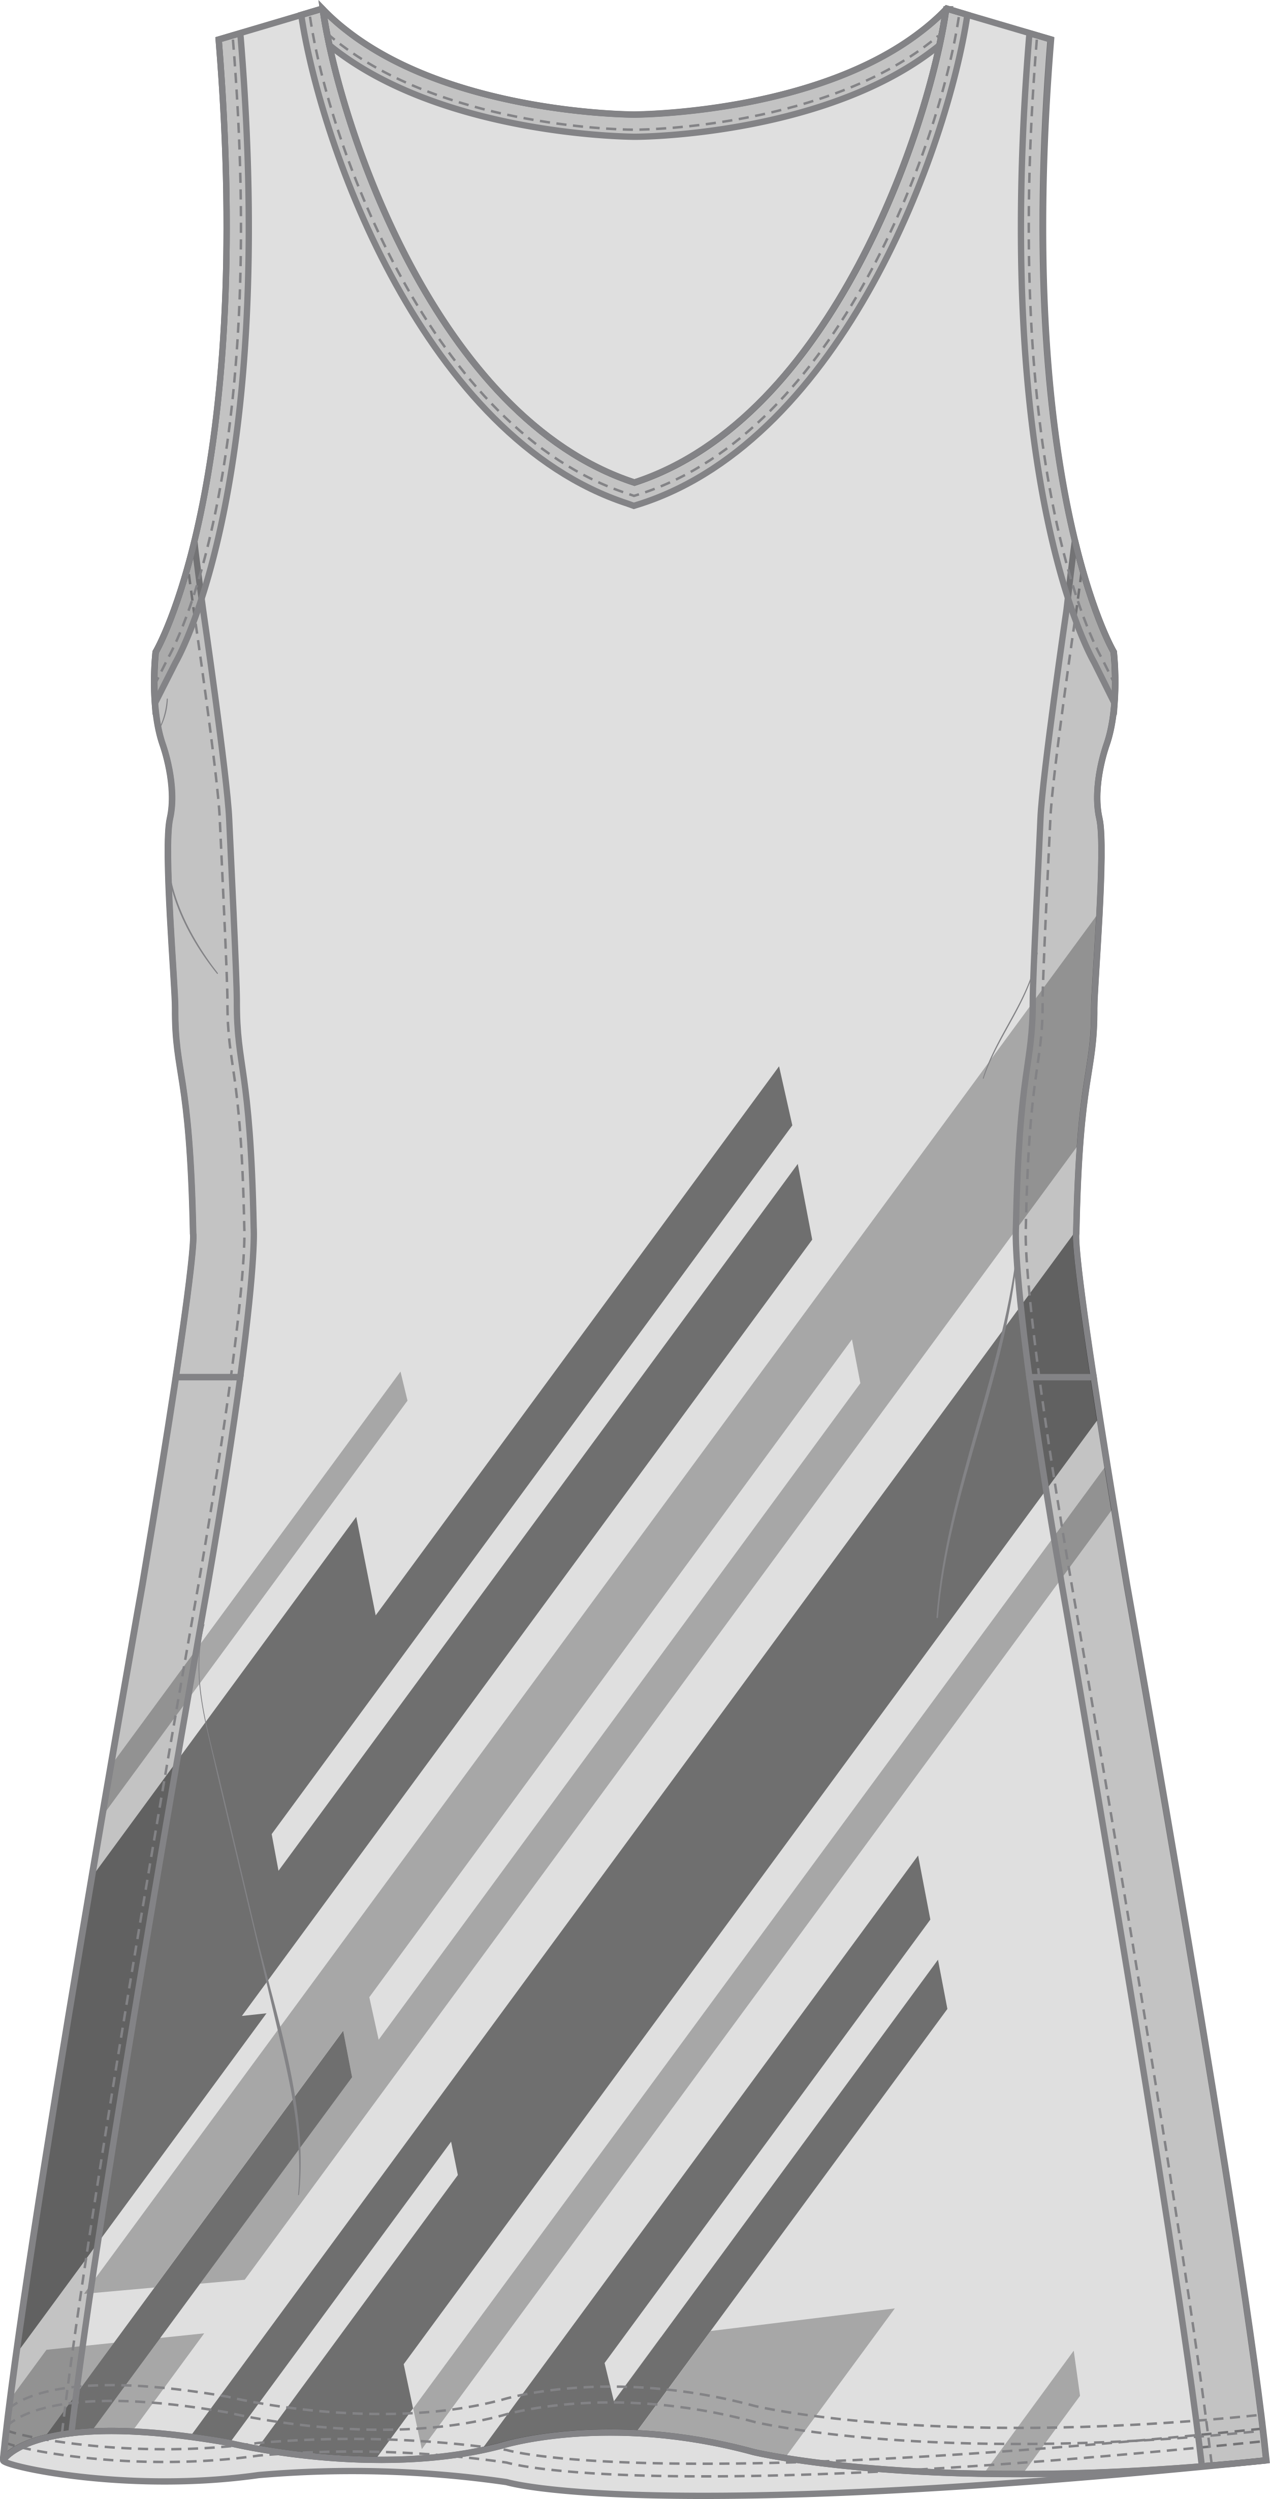 <svg xmlns="http://www.w3.org/2000/svg" viewBox="0 0 201.24 395.96">
    <defs>
        <style>
        .cls-1{
            <!-- fill:#1c1e2a; -->
            fill:rgba(0,0,0,0.125);
        }
        .cls-1,
        .cls-4{
            stroke:#838386;
        }
        .cls-2{
            <!-- fill:#ffe223; -->
            fill:rgba(0,0,0,0.25);
        }
        .cls-3{
            <!-- fill:#002c4f; -->
            fill:rgba(0,0,0,0.5);
        }
        .cls-4{
            fill:none;
            stroke-width:0.39px;
            stroke-dasharray:1.61 1.03;
        }
        .cls-5{
            fill:#838386;
        }
        </style>
    </defs>
    <title>Asset 5</title>
    <g id="Layer_2" data-name="Layer 2">
        <g id="Layer_1-2" data-name="Layer 1">
            <path class="cls-1" d="M170.53,195.46c.52-25.87,2.9-24.92,2.85-35.76,0-3.66,1.89-25.3.82-30C173,124.42,175.33,118,175.33,118c2.14-6.1,1.13-14.72,1.13-14.72s-15.7-26.39-10-97.06L150,1.37h0l-.1.1c-2.62,18.39-17.95,64.76-49.38,75h0c-31.43-10.23-46.77-56.6-49.39-75l-.08-.08L34.65,6.25c5.75,70.67-10,97.06-10,97.06h0s-1,8.62,1.13,14.72c0,0,2.32,6.39,1.13,11.66-1.07,4.71.83,26.35.82,30-.05,10.84,2.33,9.89,2.85,35.76,0,0,1,1.9-8.07,55.76,0,0-18.74,105.32-22.06,138.61,0,0,4.63-8.19,35.53-2.81,0,0,23.38,5.85,43.52.47,0,0,16.77-5.27,39.94,1.05,0,0,28.41,6.86,81.19,1.3-3.32-33.29-22.09-138.62-22.09-138.62C169.53,197.3,170.53,195.46,170.53,195.46Z"/>
            <path class="cls-2" d="M7.36,372.32l-5.72,7.79c-.47,3.67-.86,6.95-1.13,9.72,0,0,1.2-2.12,6.43-3.49l11.11-15.13Z"/>
            <path class="cls-2" d="M14.49,385.27c1.89-.1,4-.11,6.44,0l11.43-15.56-7,.73Z"/>
            <path class="cls-2" d="M173.38,159.7c0-1.89.5-8.58.84-15.25l-160.91,219,11.15-1,29.92-40.72,1.41,7.35L31.71,361.84l7.07-.62L171.16,181C172.05,169.39,173.42,168,173.38,159.7ZM60,323.19l-1.48-6.74L135,212.22l1.33,6.95Z"/>
            <path class="cls-2" d="M155.83,392c2,0,4.06,0,6.21,0l9.1-12.39-1-7.15Z"/>
            <path class="cls-2" d="M63.46,217.32,17.59,279.74c-.43,2.55-.89,5.22-1.36,8l48.34-65.81Z"/>
            <path class="cls-2" d="M175.42,232,65.47,381.61l1.37,6.45,109.69-149.3Z"/>
            <path class="cls-2" d="M100.73,385.53a87.51,87.51,0,0,1,18.77,3s1.66.4,4.88.92l17.41-23.69-29.17,3.58Z"/>
            <polygon class="cls-2" points="104.71 370.32 97.27 380.45 97.28 380.49 104.74 370.32 104.71 370.32"/>
            <path class="cls-3" d="M174.25,224.52c-4.35-27.89-3.72-29.06-3.72-29.06,0-.17,0-.33,0-.51L30.11,386.11c1.86.25,3.83.54,5.93.91l.34.08,35.1-47.76,1.07,5.29L40.71,388A118.56,118.56,0,0,0,53,389.5c1.85.13,3.8.22,5.82.25h.63l6-8.15-1.48-7Z"/>
            <path class="cls-3" d="M38.33,319.42l90.37-123-2.29-12-82.28,112-1.08-5.81,82.5-112.3-2.1-9.36-63.92,87-3.08-15.61-41.85,57c-1.39,8.17-2.84,16.87-4.28,25.62-.76,4.64-1.51,9.29-2.25,13.88-1.12,7-2.19,13.88-3.17,20.36-.51,3.36-1,6.62-1.44,9.74-.3,2.06-.59,4.05-.85,6L42.23,319Z"/>
            <path class="cls-3" d="M55.79,329.11l-1.41-7.35L24.46,362.48l-6.41,8.73L6.94,386.34a36.84,36.84,0,0,1,7.55-1.07l10.9-14.83,6.32-8.6Z"/>
            <path class="cls-3" d="M104.74,370.32l-7.46,10.17v0l-1.48-6.08,51.62-70.26L145.48,294,76.22,388.27c1.12-.23,2.24-.49,3.34-.78a58.85,58.85,0,0,1,14-2c2.19-.08,4.59-.08,7.17,0l11.89-16.18,37.5-51-1.49-7.8Z"/>
            <path class="cls-1" d="M200.78,389.83c-52.84,5.58-81.28-1.29-81.28-1.29-23.17-6.32-39.94-1.05-39.94-1.05C59.42,392.87,36,387,36,387,5.13,381.64.51,389.83.51,389.83c-.4.8,19.31,5.33,40.45,2.34a171.91,171.91,0,0,1,39.31,1.11s21.4,6.73,120.51-3.45Z"/>
            <path class="cls-4" d="M.79,387c2.49,1.22,20.73,4.84,40.18,2.08a172.08,172.08,0,0,1,39.33,1.11s21.33,6.71,120-3.39"/>
            <path class="cls-4" d="M1,385.08c3.28,1.31,21,4.65,39.93,2a172.08,172.08,0,0,1,39.33,1.11s21.31,6.7,119.82-3.38"/>
            <path class="cls-1" d="M145.93,5c-16,12.39-42.24,13.1-45.39,13.14h0C97.35,18.13,71,17.41,55,4.89a34.63,34.63,0,0,1-3.83-3.42c2.62,18.39,18,64.76,49.39,75h0c31.43-10.23,46.76-56.6,49.38-75A36.59,36.59,0,0,1,145.93,5Z"/>
            <path class="cls-1" d="M178.62,251.22c-2.42-14.4-4.12-25.08-5.32-33H163.12c1.09,8.14,2.72,18.87,5.16,33,0,0,17.85,102.37,22.17,139.56,8.17-.69,10.23-.95,10.23-.95C197.36,356.54,178.62,251.22,178.62,251.22Z"/>
            <path class="cls-1" d="M170.55,195.46c.52-25.87,2.9-24.92,2.85-35.76,0-3.66,1.89-25.3.82-30C173,124.42,175.35,118,175.35,118c2.13-6.1,1.13-14.72,1.13-14.72h0s-3.17-5.32-6.13-17.56C170.28,85.34,169,96.6,169,96.6s-3.85,26.28-4.13,33.09c-.19,4.83-1.24,25.2-1.22,28.86,0,10.84-2.15,10.12-2.67,36,0,0-.4,4.75,2.13,23.66H173.3C170,196.48,170.55,195.46,170.55,195.46Z"/>
            <path class="cls-1" d="M22.57,251.22S3.83,356.54.51,389.83c0,0,1.82-3.22,10.8-4.3,4.31-37.18,21.6-134.31,21.6-134.31,2.44-14.14,4.07-24.87,5.16-33H27.89C26.69,226.14,25,236.82,22.57,251.22Z"/>
            <path class="cls-1" d="M40.2,194.55c-.52-25.88-2.71-25.16-2.67-36,0-3.66-1-24-1.22-28.86C36,122.88,32.18,96.6,32.18,96.6s-1.35-10-1.37-10.8c-3,12.2-6.12,17.51-6.12,17.51h0s-1,8.62,1.13,14.72c0,0,2.32,6.39,1.13,11.66-1.07,4.71.83,26.35.82,30-.05,10.84,2.33,9.89,2.85,35.76,0,0,.53,1-2.75,22.75H38.07C40.6,199.3,40.2,194.55,40.2,194.55Z"/>
            <path class="cls-5" d="M164.33,151c-1.14,7.31-6.43,12.86-8.59,19.81a.08.08,0,1,0,.15,0c2.26-6.89,7.54-12.5,8.54-19.82,0-.06-.09-.09-.1,0Z"/>
            <path class="cls-5" d="M25,116.05a10.76,10.76,0,0,0,1.59-5.29.08.08,0,0,0-.16,0,12.75,12.75,0,0,1-1.5,5.25,0,0,0,1,0,.07,0Z"/>
            <path class="cls-5" d="M161.31,196.47c-2.05,20.44-11.4,39.31-12.92,59.8,0,.15.22.15.24,0,1.65-20.47,11.56-39.29,12.75-59.8,0-.05-.07,0-.07,0Z"/>
            <path class="cls-5" d="M27.07,130.72c-2.46,8,2.4,17.51,7.32,23.57.07.08.18,0,.12-.12-4.89-6.27-9.45-15.28-7.38-23.43,0,0-.05-.06-.06,0Z"/>
            <path class="cls-5" d="M32.33,257.35c-1.68,6-.68,11.84.7,17.81,1.82,7.93,3.73,15.83,5.6,23.75q2.71,11.44,5.41,22.9c2,8.56,4,17.07,3.19,25.92,0,.11.15.11.16,0,1.52-14.39-4-29.3-7.23-43.15q-2.7-11.44-5.42-22.9c-1.88-7.95-4.52-16.15-2.33-24.31a0,0,0,0,0-.08,0Z"/>
            <path class="cls-4" d="M1.09,384.4c1.94-1.83,9.55-6.58,35-2.15,0,0,23.39,5.85,43.54.46,0,0,16.77-5.26,40,1.06,0,0,27.21,6.59,78.06,1.62l2.54-.26"/>
            <path class="cls-4" d="M1.43,381.6c2.42-2,10.51-6.05,34.63-1.85,0,0,23.39,5.85,43.54.47,0,0,16.77-5.27,40,1,0,0,27.21,6.59,78.06,1.62l2.21-.23"/>
            <path class="cls-4" d="M9.82,385.53c4.32-37.18,21.6-134.31,21.6-134.31,2.44-14.14,4.07-24.87,5.16-33,2.53-18.91,2.13-23.66,2.13-23.66-.52-25.88-2.71-25.16-2.67-36,0-3.66-1-24-1.22-28.86-.28-6.81-4.13-33.09-4.13-33.09s-.57-4.19-1-7.37"/>
            <path class="cls-4" d="M192,390.46c-4.31-37.18-22.16-139.24-22.16-139.24-2.44-14.14-4.07-24.87-5.16-33-2.54-18.91-2.13-23.66-2.13-23.66.52-25.88,2.71-25.16,2.66-36,0-3.66,1-24,1.23-28.86.27-6.81,4.13-33.09,4.13-33.09s.57-4.19,1-7.37"/>
            <path class="cls-1" d="M99.43,79.79l1,.36h0l1.15-.36c32-10.43,48.59-56.41,51.71-77.45l-3.29-1h0l-.1.1c-2.62,18.39-17.95,64.76-49.38,75h0c-31.43-10.23-46.77-56.6-49.39-75l-.08-.08-3.32,1C50.85,23.43,67.41,69.37,99.43,79.79Z"/>
            <path class="cls-1" d="M38.14,6l-.08-.73-3.41,1c5.75,70.67-10,97.06-10,97.06h0a47.64,47.64,0,0,0-.11,8.12L27.8,105C29.15,102.59,43.77,75.15,38.14,6Z"/>
            <path class="cls-4" d="M24.38,108.76l2.17-4.35c1.35-2.36,16-29.64,10.34-98.4l-.08-.73"/>
            <path class="cls-1" d="M163.06,6l.08-.73,3.41,1c-5.75,70.67,9.95,97.06,9.95,97.06h0a47.64,47.64,0,0,1,.11,8.12L173.4,105C172.05,102.59,157.43,75.15,163.06,6Z"/>
            <path class="cls-4" d="M176.82,108.76l-2.17-4.35c-1.35-2.36-16-29.64-10.34-98.4l.08-.73"/>
            <path class="cls-4" d="M49.12,2.64c3,20.41,19.28,65.47,50.34,75.58l1,.35h0l1.12-.35C132.66,68.1,148.91,23,151.94,2.61"/>
            <path class="cls-1" d="M100.42,21.67h.2c3.23,0,30.55-.8,47.45-13.88.28-.21.55-.43.82-.65.45-2.09.8-4,1-5.67a36.59,36.59,0,0,1-4,3.56c-16,12.39-42.24,13.1-45.39,13.14h0C97.35,18.13,71,17.41,55,4.89a34.63,34.63,0,0,1-3.83-3.42c.24,1.67.58,3.58,1,5.67l.63.51C69.6,20.79,96.88,21.62,100.42,21.67Z"/>
            <path class="cls-4" d="M51.8,5.27c.5.43,1,.86,1.54,1.28,16.6,13.14,43.55,14,47.05,14h.19c3.19,0,30.18-.8,46.88-13.88.38-.29.79-.64,1.22-1"/>
        </g>
    </g>
</svg>